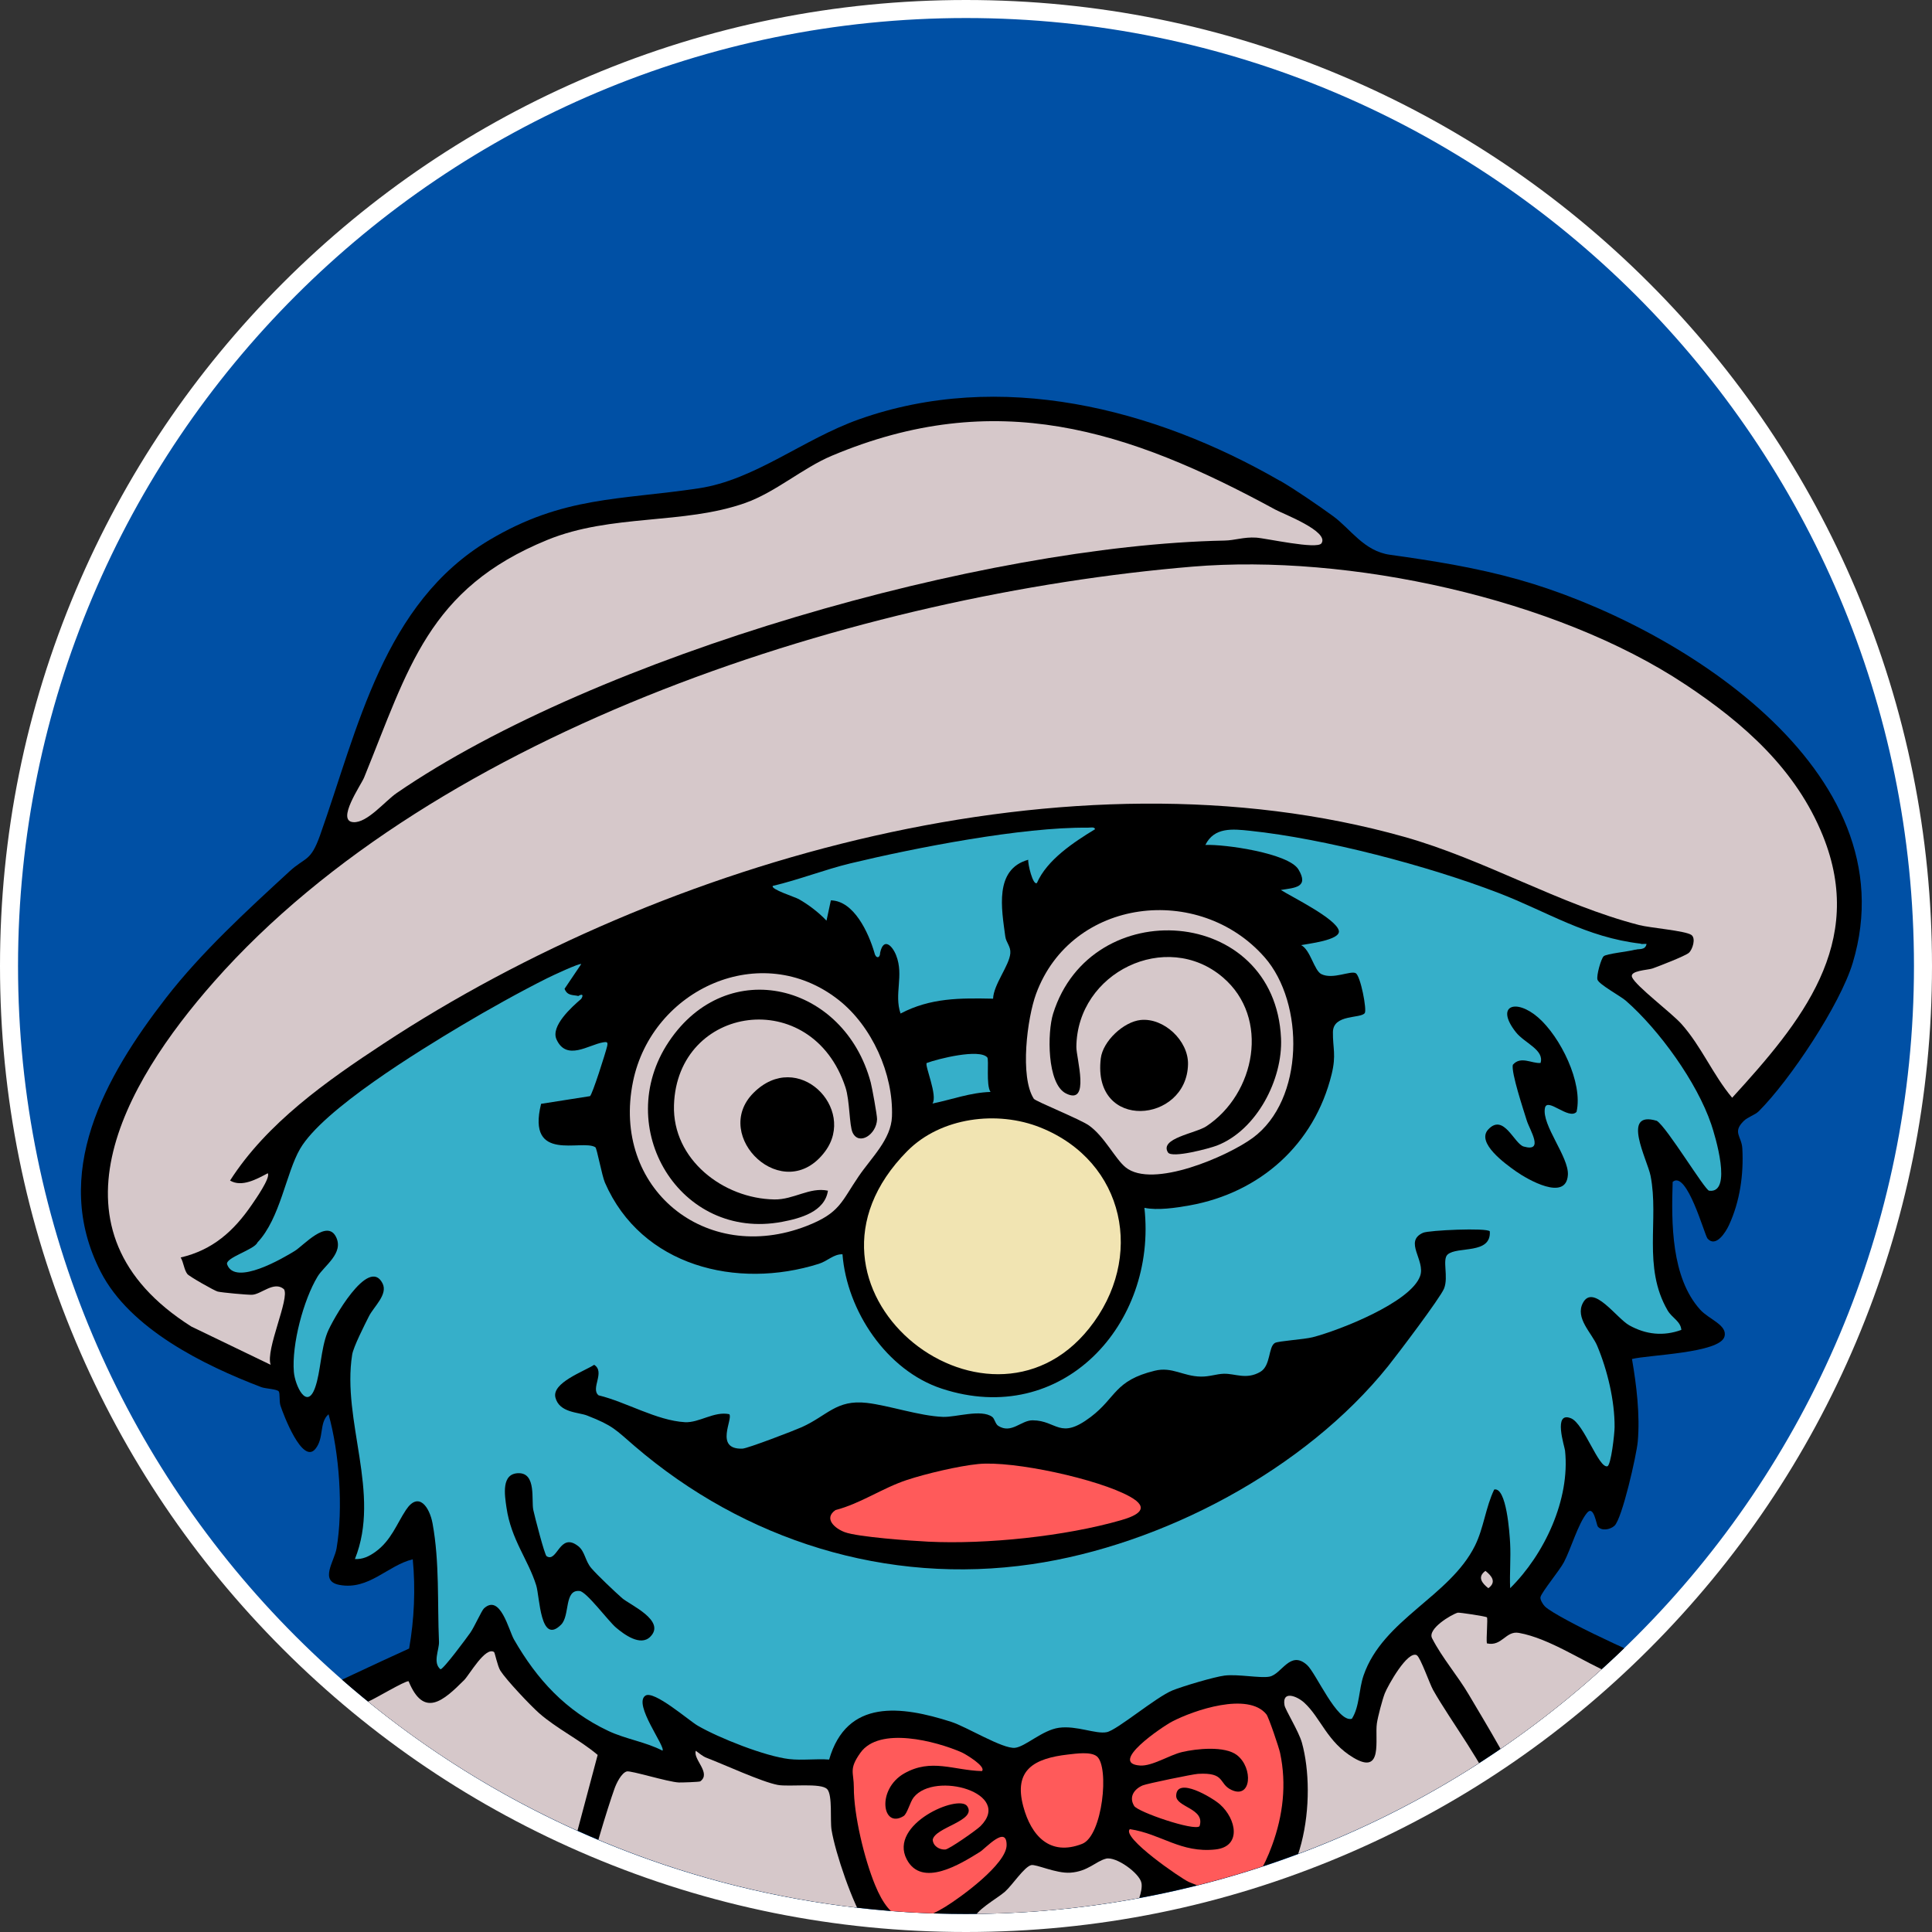 <svg viewBox="0 0 535.7 535.7" xmlns:xlink="http://www.w3.org/1999/xlink" xmlns="http://www.w3.org/2000/svg" data-name="Layer 2" id="Layer_2">
  <rect x="0" y="0" width="535.7" height="535.7" fill="#333333" stroke="none"/>
  <defs>
    <style>
      .cls-1 {
        fill: none;
      }

      .cls-2 {
        fill: #fff;
      }

      .cls-3 {
        fill: #f1e4b2;
      }

      .cls-4 {
        fill: #0050a5;
      }

      .cls-5 {
        fill: #36afc9;
      }

      .cls-6 {
        fill: #d6c8ca;
      }

      .cls-7 {
        clip-path: url(#clippath);
      }

      .cls-8 {
        fill: #ff5a5a;
      }
    </style>
    <clipPath id="clippath">
      <circle r="262.85" cy="267.85" cx="267.85" class="cls-1"></circle>
    </clipPath>
  </defs>
  <g data-name="Layer 1" id="Layer_1-2">
    <g>
      <path d="M267.85,533.2c-70.88,0-137.51-27.6-187.63-77.72C30.1,405.36,2.5,338.73,2.5,267.85S30.1,130.34,80.22,80.22,196.97,2.5,267.85,2.5s137.51,27.6,187.63,77.72c50.12,50.12,77.72,116.75,77.72,187.63s-27.6,137.51-77.72,187.63c-50.12,50.12-116.75,77.72-187.63,77.72Z" class="cls-4"></path>
      <path d="M267.85,5c145.17,0,262.85,117.68,262.85,262.85s-117.68,262.85-262.85,262.85S5,413.02,5,267.85,122.68,5,267.85,5M267.85,0c-36.16,0-71.24,7.08-104.26,21.05-31.9,13.49-60.54,32.8-85.14,57.4-24.6,24.6-43.91,53.24-57.4,85.14C7.08,196.61,0,231.69,0,267.85s7.08,71.24,21.05,104.26c13.49,31.9,32.8,60.54,57.4,85.14,24.6,24.6,53.24,43.91,85.14,57.4,33.02,13.97,68.1,21.05,104.26,21.05s71.24-7.08,104.26-21.05c31.9-13.49,60.54-32.8,85.14-57.4s43.91-53.24,57.4-85.14c13.97-33.03,21.05-68.1,21.05-104.26s-7.08-71.24-21.05-104.26c-13.49-31.9-32.8-60.54-57.4-85.14-24.6-24.6-53.24-43.91-85.14-57.4C339.09,7.08,304.01,0,267.85,0h0Z" class="cls-2"></path>
    </g>
    <g class="cls-7">
      <g>
        <path d="M354.86,133.26c4.17,2.4,10.56,6.8,14.73,9.82,4.84,3.5,8.57,9.74,15.79,10.74,12.1,1.69,23.89,3.56,35.75,6.9,43.35,12.23,108.74,52.58,92.59,106.27-3.48,11.58-17.43,32.54-26.06,41.14-1.06,1.05-3,1.55-4.16,2.69-3.21,3.17-.58,4.2-.39,7.64.39,7.2-.66,14.66-3.71,21.25-.94,2.03-3.66,6.32-5.95,3.7-.8-.91-5.73-19.1-9.66-15.69-.37,11.42-.4,26.52,7.63,35.42,2.45,2.72,7.65,4.27,6.73,7.48-1.31,4.58-21.01,5.04-25.64,6.2,1.26,7.24,2.26,15.57,1.6,22.92-.33,3.68-4.33,21.4-6.46,23.33-1.2,1.08-3.55,1.5-4.6.22-.42-.52-1.11-6.09-3-3.81-2.51,3.04-4.46,10-6.42,13.7-1.25,2.35-6.07,8.14-6.48,9.63-.2.7.72,2.13,1.2,2.6,1.76,1.77,10.75,6.27,13.54,7.62,29.06,14.11,64.81,26.6,95.53,37.27,29.78,10.33,58.26,15.81,88.1,24.58,5.65,1.66,11.93,2.01,17.75,4.78,7.14,3.39,7.28,8.08,15.69.39,15.79-14.42,19.35-27.22,30.81-42.43,2.7-3.58,4.72-6.1,9.44-6.65,13.27-1.55,22.96,6.76,27.11,18.76,5.45,15.75-8.3,37.95-13.49,52.82-.62,4.5,4.44,8.05,8.3,8.7,21.42,3.58,51.15-.98,67.81,16.7,5.75,6.1,10.23,18.8,5.51,26.42-13.79,22.23-47.56,6.9-67.92,8.54-8.9.72-6.08,6.67-1.61,11.34,12.78,13.34,32.31,20.61,44.32,35.36,7.49,9.21,7.71,18.59,1.06,28.44-13.04,19.31-35.19,9.53-50.14-1.89-8.86-6.77-17.15-17.92-25.78-24.11-5.75-4.13-7.02,1.87-6.89,6.84.45,17.36,12.91,35.31,4.22,53.25-8.71,17.98-31.8,11.66-41.86-1.89-8.46-11.4-11.27-26.18-16.65-38.88-4.38-10.34-7.14-.41-13.25,1.22-6.6,1.76-22.93-4.69-29.79-7.28-10.18-3.84-20.24-8.51-29.82-13.64-3.19-1.71-13.54-6.77-15.29-8.85-2.46-2.94-1.06-7.89-4.37-10.11-2.38-1.6-9.43-2.56-13.23-4.48-20.18-10.2-43.63-25.37-63.13-37.47-19.34-12-38.66-24.67-57.47-37.5-10.17-6.94-20.02-14.31-29.96-21.56l-4.03.08c-2.76,3.53-16.64,9-17.59,12.22-1.95,6.63,10.99,22.43,4.67,27.19-.71.54-10.17,4.1-12.09,4.81-12,4.48-24.16,7.94-35.94,13.15-7.25,3.21-13.71,8.19-21.61,9.83-10.27-4.1-20.01-9.86-30.18-14.1-9.37-3.91-19.41-6.41-28.61-10.83-5.18-4.57,7.02-14.07,4.07-20.17-.83-1.71-15.94-6.77-18.89-7.67-15.18-4.59-31.6-7.53-47.11-10.91-3.76.31-12.53,10.05-16.12,12.92-35.91,28.75-80.01,57.49-119.25,81.96-12.1,7.54-24.06,15.49-37.7,20.25-3.07,2.32-2.1,7.57-4.79,10.5-1.7,1.85-16.22,10.11-19.49,11.9-5.38,2.93-13.23,7-18.77,9.4-6,2.59-23.97,9.89-29.57,10.69-2.38.34-4.78.2-7.03-.64-5.28-1.97-8.55-10.58-12.52.39-4.08,11.27-6.68,24.82-12.96,35.32-10.01,16.75-37.27,25.24-45.58,2.35-5.97-16.43,3.39-33.13,3.89-49.68.14-4.78-1.14-11-6.88-6.87-14.76,15.91-50.73,55.8-72.86,30.99-26.46-29.66,23.81-49.42,39.85-66.41,4.13-4.37,9.59-12.97-.8-12.94-18.67.05-46.89,12.37-63.12-1.2-12.38-10.36-5.56-27.11,4.83-36.08,8.69-7.51,23.78-10.07,35.05-11.63,8.35-1.16,20.2-.71,27.83-2.76,15.73-4.21,1.39-21.11-2.39-30.13-6.96-16.64-10.14-39.69,9.72-48.65,19.21-8.66,21.85,5.41,30.02,17.77,6.63,10.04,15.18,21.56,24.88,29.04,1.67,1.29,4.27,3.37,6.36,3.23,1.17-.07,9.63-5.67,12.55-6.82,18.7-7.33,41.11-11.57,60.51-16.76,30.62-8.19,66.12-23.08,95.61-35.58,21.1-8.94,41.73-19.3,62.59-28.76,1.43-8.04,1.79-16.67,1.01-24.74-6.95,1.67-12.15,8.62-20.32,7.1-5.66-1.05-1.43-6.52-.81-10.12,1.88-11.02.78-26.52-2.22-37.21-2.68,2.35-1.15,6.54-3.65,9.62-3.6,4.44-8.89-9.58-9.68-12-.39-1.2-.09-3.34-.47-3.93-.43-.67-3.71-.76-4.85-1.2-15.97-6.09-36.41-16.16-44.51-31.94-13.97-27.22,1.11-54.09,18.11-76.01,9.8-12.64,22.43-24.21,34.19-35.03,4.47-4.11,5.86-2.59,8.5-10.02,10.48-29.49,17.55-64.37,46.91-81.86,20.5-12.22,36.18-11.07,58.08-14.36,15.59-2.34,28.9-13.6,44.46-19.13,39.1-13.88,81.67-3.15,116.66,17.02Z"></path>
        <path d="M454.94,261.73c.79.48.25,1.02-1.61,1.61-2.03.54-7.84,1.1-8.66,1.8-.72.62-2.08,5.41-1.72,6.51.44,1.34,6.39,4.53,7.89,5.85,9.19,8.05,19.7,22.56,23.66,34.28,1.01,2.99,6,19.22-.59,18.38-1.2-.15-11.71-17.62-14.51-19.38-10.05-3-2.63,10.76-1.74,15.23,2.41,12.18-2.26,25.28,4.72,37.32,1.22,2.11,3.62,3,3.82,5.42-4.96,1.82-9.81,1.31-14.43-1.26-3.52-1.95-10-11.57-12.85-6.25-2.27,4.24,2.44,8.33,3.95,11.93,2.84,6.77,4.86,15.2,4.82,22.54-.01,1.82-.98,10.63-2.02,10.86-2.42.54-6.47-11.79-10.03-13.29-5.13-2.15-1.8,7.87-1.69,8.93,1.45,13.61-5.77,28.83-15.22,38.16-.18-4.15.22-8.37-.01-12.53-.14-2.57-.98-15.56-4.41-14.83-2.37,4.9-2.91,10.71-5.34,15.59-7,14.09-25.5,20.4-30.87,35.93-1.37,3.96-1.09,8.65-3.26,12.05-4.06,1.14-9.93-12.67-12.42-14.91-4.7-4.22-7,2.53-10.4,3.22-2.52.51-8.77-.75-12.48-.29-2.87.36-11.62,2.97-14.41,4.1-4.66,1.9-15.4,11.03-18.25,11.59-3.09.61-8.33-1.89-13.24-1.22-4.62.63-9.34,5.27-12.21,5.56-3.43.35-13.38-5.82-17.68-7.2-13.87-4.45-28.95-6.45-33.85,10.46-3.65-.28-7.47.28-11.09-.14-6.66-.77-19.44-5.83-25.35-9.26-2.44-1.41-12.19-9.95-14.53-8.31-3.4,2.37,5.67,14.15,4.77,15.24-4.63-2.42-10.22-3.2-15.04-5.48-11.8-5.57-19.76-14.23-26.15-25.36-1.44-2.51-3.79-12.76-8.31-8.61-.65.59-2.66,5.12-3.76,6.7-1.04,1.48-7.47,10.18-8.3,10.19-2.24-1.84-.32-5.46-.42-7.63-.47-10.82.19-22.03-1.78-32.81-.82-4.48-3.85-9.07-7.38-3.74-2.55,3.84-4.11,8.49-8.49,11.63-1.73,1.24-3.47,2.09-5.66,1.98,7.31-18.2-3.68-38.28-.76-56.68.34-2.15,3.48-8.31,4.65-10.64,1.34-2.67,5.33-6.04,3.77-9.12-3.89-7.71-14.06,10.46-15.31,13.68-1.81,4.62-1.85,10.85-3.36,15.15-2.29,6.57-5.61-.51-5.92-4.3-.61-7.58,2.64-19.89,6.58-26.42,1.81-3,7.37-6.46,5.11-10.99-2.5-5.01-8.99,2.38-11.42,3.88-3.14,1.94-16.56,9.86-18.77,3.75-.67-1.85,7.63-4.11,8.39-6.07,6.35-6.68,7.93-19.28,11.84-25.99,6.37-10.92,32.99-27.17,44.71-34.17,7.31-4.36,16.27-9.37,23.86-13.16,1.28-.64,8.97-4.24,9.38-3.89l-4.62,6.85c.77,2.01,2.33,1.64,3.82,2,1.1-.68,1.51-.33.8.8-2.68,2.29-8.53,7.56-6.85,11.24,2.77,6.09,8.87,1.5,12.88.82,1.21-.21,1.41-.06,1.14,1.13-.38,1.65-4.11,13.42-4.74,13.78l-13.56,2.13c-4.09,16.57,11.37,9.68,15.05,12.04.43.27,1.81,7.86,2.66,9.82,10.1,23.19,36.59,29.66,59.27,22.51,2.54-.8,4.09-2.71,6.59-2.66,1.22,15.66,12.22,32.23,27.53,37.26,33.43,10.99,59.75-17.9,56.19-50.14,3.58.77,8.73.02,12.55-.67,19.48-3.51,34.57-16.87,39.36-36.35,1.33-5.4.3-7.25.36-11.71.07-5.03,7.73-3.68,8.83-5.27.63-.92-1.17-10.28-2.5-11.05-1.4-.81-6.31,1.82-9.52.26-2.03-.98-3.01-6.71-5.62-8.05,1.69-.36,11.04-1.37,10.45-4-.76-3.35-12.96-9.32-16.08-11.29,3.84-.62,7.88-.69,4.88-5.69-2.7-4.5-20.49-7.04-25.81-6.79,2.46-4.97,7.49-4.45,12.39-3.93,20.74,2.18,49.33,9.71,68.89,17.23,13.57,5.22,24.27,12.31,39.46,14.07Z" class="cls-5"></path>
        <path d="M467.32,189.79c16.24,10.8,30.68,23.52,38.13,41.96,12.05,29.85-6.01,51.66-25.16,72.63-5.34-6.35-8.55-14.3-14.1-20.5-2.73-3.04-12.59-10.46-13.65-12.91-.8-1.85,4.36-1.99,5.61-2.42,1.8-.63,9.15-3.48,10.13-4.35,1.04-.92,2.02-4.07.69-4.97-1.74-1.18-11.4-1.94-14.46-2.73-22.06-5.69-42.87-18.2-65.21-24.48-92.24-25.95-205.06,6.14-282.98,57.37-15.69,10.31-32.32,21.99-42.53,37.95,3.25,1.94,7.42-.41,10.45-2.02.88,1.16-3.51,7.4-4.47,8.8-4.99,7.27-10.82,12.49-19.67,14.55.81,1.37.94,3.42,1.85,4.59.52.67,7.53,4.65,8.41,4.86,1.17.29,8.19.93,9.5.89,2.57-.08,6.11-3.93,8.87-1.55,1.7,2.46-5.18,16.78-3.68,20.97l-21.98-10.6c-41.86-26.46-19-66.99,6.28-95.63,61.98-70.21,179.52-107.4,271.24-115.08,43.22-3.62,100.69,8.71,136.75,32.69Z" class="cls-6"></path>
        <path d="M137,458.09c.22.16.95,3.91,1.74,5.15,1.6,2.53,8.3,9.63,10.73,11.77,4.98,4.37,11.19,7.32,16.25,11.59l-10.8,40.52c-1.35,3.49,5.74,4.73,4.29,7.43-.55,1.02-16.35,11.44-18.9,13.33-42.81,31.68-88.98,64.61-135.53,90.63-9.18,5.13-10.32,9.58-10.26-5.42.15-33.79-12.77-66.25-33.43-92.85-1.79-2.31-9.17-7.64-7.47-10.43.58-.95,16.03-3.96,18.82-4.91,44.1-15.2,86.42-35.8,129.62-53.08,1.9-.76,10.13-5.75,11.23-5.66,4.24,10.32,9.64,5.45,15.41-.31,1.42-1.41,5.91-9.44,8.32-7.76Z" class="cls-6"></path>
        <path d="M412.28,448.43c.32.31-.23,5.96,0,7.24,4.21.94,5.2-3.56,8.86-2.91,8.59,1.53,17.97,8.12,25.75,11.35,21.74,9.03,43.89,16.86,65.97,24.98,22.04,8.1,43.45,17.07,66.5,22.04,2.05,2.84-3.29,6.08-4.82,8.18-19.1,26.1-35.62,63.92-33.29,96.71.16,2.3,2.97,6.78.06,8.72-3.31,2.2-14.07-6.19-17.54-8.13-43.61-24.38-85.74-51.63-126.83-80.01-2.27-1.57-11.44-6.04-12.47-7.7-.77-1.24-.08-3.19,1.01-4.06,10.03-4.48,19.81-9.73,29.82-14.23,6.48-2.92,10.85-1.33,7.67-11.31-2.42-7.59-11.31-21.93-15.68-29.38-3.11-5.3-7.35-10.12-10.19-15.64-1.42-2.63,5.36-6.63,7.1-7.12.39-.11,7.78,1,8.07,1.28Z" class="cls-6"></path>
        <path d="M366.4,150.66c-1.23,1.76-15.36-1.42-18.12-1.59-3.46-.21-5.84.77-8.8.82-66.66,1.31-173.98,31.9-229.44,69.97-3.3,2.26-8.2,8.37-12.07,8.11-4.85-.33,2.16-10.35,2.98-12.36,12.36-30.32,17.76-52.39,50.81-65.9,17.78-7.27,37.75-4.17,54.91-10.26,8.39-2.98,15.91-9.69,23.95-13.07,45.41-19.13,82.09-7.34,123.01,14.93,2.15,1.17,15.07,6.06,12.77,9.36Z" class="cls-6"></path>
        <path d="M229.38,496.11c1.5,1.74.75,8.56,1.19,11.28,1.04,6.42,5.88,20.55,9.44,25.97,3.09,4.7,8.28,7.34,14.03,6.81,3.39-.32,7.45-5.16,10.51-1.57,1.85,2.17,5.85,15.93,7.52,19.84,2.96,6.91,10.08,18.82,11.85,25.17.98,3.53.93,5.03-3.04,3.85-5.44-1.62-16.73-9.39-23.35-12.07-1.86-.75-3.84-.36-5.45-.99-3.16-1.24-12.83-4.16-12.48-7.76.65-6.74,10.78-13.11,1.51-19.1-6.49-4.2-25.88-9.56-34.09-11.79-13.14-3.56-27.72-4.64-40.13-8.17-3.58-1.02-4.43-1.25-3.96-5.29.57-4.81,5.62-21.26,7.47-26.38.52-1.45,1.9-4.31,3.39-4.73,1.11-.31,11.37,2.92,14.44,3.06.68.03,5.7-.13,5.94-.31,3.13-2.31-2.07-6.1-1.24-8.48.88.64,1.92,1.54,2.91,1.92,5.03,1.92,15.35,6.71,19.82,7.55,3.11.58,12.11-.66,13.7,1.19Z" class="cls-6"></path>
        <path d="M392.87,458.99c.99.57,3.58,7.98,4.49,9.59,4.86,8.61,14.43,21.12,17.53,29.95.55,1.57,1.13,3.04.24,4.63l-29.43,13.23c-8.87,6.47-19.32,10.61-28.4,16.67-5.01,3.34-11.05,6.48-10.01,12.94.68,4.21,6.26,15.26,6.23,17.92-.01,1.11-.78,1.81-1.62,2.37-14.34,4.99-29.12,9.11-42.67,16.08-2.29,1.18-14.24,10.98-11.67,2.02,9.52-18.35,16.84-37.84,24.71-56.97,9.23.11,11.54,6.48,21.96,3.83,17.79-4.51,20.89-33.21,16.76-48.04-.88-3.17-4.62-9.11-4.83-10.4-.71-4.19,3.47-2.52,5.47-.7,4.61,4.22,6.33,10.92,13.68,15.28,8.31,4.93,5.84-5.22,6.47-9.55.26-1.81,1.52-6.59,2.18-8.28.83-2.11,6.36-12.08,8.93-10.59Z" class="cls-6"></path>
        <path d="M251.59,319.15c9.28-9.37,24.95-11.32,36.92-6.51,23.5,9.44,29.06,36.2,13.48,55.69-28.57,35.75-87.8-11.41-50.4-49.19Z" class="cls-3"></path>
        <path d="M350.64,265.42c11.14,12.7,11.08,39.55-3.29,50.1-6.89,5.06-27.77,14.2-35.25,8.15-2.9-2.35-5.82-8.51-10.14-11.59-2.46-1.75-14.85-6.71-15.31-7.42-3.92-6.09-1.83-22.39.63-29.08,9.82-26.71,45.27-30.77,63.36-10.15Z" class="cls-6"></path>
        <path d="M232.54,277.27c9.18,7.22,15.23,20.51,14.78,32.34-.24,6.32-5.66,11.31-9.24,16.57-4.82,7.06-5.18,10.16-14.41,13.75-28.09,10.93-54.19-10.5-48.15-40.03,5.24-25.63,35.51-39.56,57.02-22.63Z" class="cls-6"></path>
        <path d="M242.45,264.14c-1.61-5.46-5.64-14.37-12.07-14.49l-1.21,5.63c-2.17-2.3-4.97-4.43-7.7-5.98-.98-.56-7.91-2.75-7.19-3.66,7.21-1.69,14.36-4.52,21.53-6.25,18.01-4.33,47.62-10.1,65.78-9.89.68,0,1.96-.31,2.03.43-5.98,3.64-13.3,8.49-16.1,14.89-1.1.87-2.58-5.39-2.41-6.43-9.5,2.64-7.37,13.7-6.37,21.25.23,1.74,1.56,2.75,1.4,4.69-.28,3.42-4.64,8.62-4.78,12.58-9.21-.18-17.31-.26-25.66,4.12-1.84-5.45.98-10.5-1.21-16.11-1.06-2.73-3.49-5.1-4.44-.79-.03,1.71-1.26,1.69-1.61,0Z" class="cls-5"></path>
        <path d="M306.65,515.37c2.81-.71,9.34,4.04,9.85,6.73.82,4.36-6.11,15.15-8.19,19.94-3.38,7.75-7.38,16.47-10.34,24.27-1.24,3.28-3.29,13.92-5.21,15.71-4.61,4.3-6.14-9.08-7.02-11.49-3.1-8.44-7.37-17.7-10.95-26.07-1.3-3.04-5.4-9-4.99-11.89.4-2.81,6.67-6.1,8.89-8.08,2.05-1.84,5.28-6.82,7.22-7.33,1.32-.35,6.87,2.36,10.87,2.09,4.9-.33,7.02-3.15,9.89-3.88Z" class="cls-6"></path>
        <path d="M313.28,507.18c8.72,1.32,14.1,6.69,23.76,5.63,7.28-.8,5.79-8.45,1.22-12.5-2.07-1.83-12.05-7.86-12.13-2.38-.04,3.2,8.14,3.5,6.47,8.44-1.41,1.43-17.09-3.93-18.12-5.62-1.54-2.51,0-4.69,2.37-5.7,1.16-.49,13.88-3.11,15.32-3.2,7.75-.46,5.61,2.74,9.3,4.46,5.53,2.58,6.04-6.08,1.56-9.62-3.38-2.67-11.32-1.82-15.29-.88-3.51.83-8.27,3.96-11.64,3.73-8.9-.61,6.22-10.78,8.84-12.16,6.01-3.16,21.15-8.33,26.21-2.02.64.8,3.47,9.18,3.79,10.69,1.85,8.7.81,17.32-2.2,25.57-4.74,12.99-10.06,15.9-23.12,10.2-2.08-.91-18.83-12.4-16.33-14.65Z" class="cls-8"></path>
        <path d="M272.23,491.08c-7.79-.2-14-3.61-21.49.64-7.74,4.39-6.15,15.47-.22,11.85,1.06-.65,1.8-3.92,2.83-5.21,5.9-7.38,27.72-1.15,18.48,8.02-1.06,1.05-8.66,6.39-9.73,6.45-1.64.09-3.37-.95-3.48-2.71.62-3.48,12.36-5.25,9.56-9.32-2.34-3.41-21.86,4.97-16.77,14.74,4.19,8.03,14.96,1.27,20.29-2.04,1.58-.98,7.46-7.61,7.41-1.87-.05,5.24-12.7,14.46-17.09,17.14-9.69,5.9-15.02,4.49-19.37-6.07-3.01-7.31-5.92-19.47-5.9-27.08.01-4.26-1.47-4.99,1.82-9.61,5.24-7.38,20.9-3.25,28.04-.14,1,.43,7.02,4.01,5.63,5.23Z" class="cls-8"></path>
        <path d="M296.2,486.48c2.16-.24,6.21-.85,7.91.5,3.57,2.84,1.62,22.06-4.05,24.28-9.03,3.53-14.17-2.35-16.32-10.35-2.74-10.16,2.95-13.36,12.46-14.43Z" class="cls-8"></path>
        <path d="M273.75,293.2c.53.62-.41,7.69.9,9.57-5.59.17-10.67,2.1-16.1,3.22,1.52-2.16-2.21-10.58-1.6-11.24,3.11-1.17,14.65-4.05,16.81-1.54Z" class="cls-5"></path>
        <path d="M411.88,435.57c1.81,1.42,3.1,3.14.8,4.8-1.81-1.42-3.1-3.14-.8-4.8Z" class="cls-6"></path>
        <path d="M454.94,261.73c.52.06,1.08-.05,1.61,0-.34,1.81-2.03,1.29-3.22,1.6l1.61-1.61Z" class="cls-5"></path>
        <path d="M413.09,341.41c.44,6.52-9.01,4.06-11.7,6.44-1.57,1.4.32,6.2-.99,9.44-1.03,2.57-12.96,18.33-15.51,21.51-23.05,28.72-62.59,49.63-98.81,54.92-40.19,5.87-79.63-6.58-110.08-32.72-5.37-4.61-5.95-5.67-13.22-8.51-2.41-.94-7.67-.74-8.77-4.97-1.07-4.11,7.92-7.25,10.74-9.09,3.16,2.01-1.1,6.58,1.22,8.46,7.63,1.84,16.09,7,23.95,7.45,3.92.22,8.11-3.1,12.28-2.22,1.19,1.19-4.24,9.8,3.64,9.56,1.42-.04,14.26-4.97,16.47-5.96,7.09-3.19,9.58-7.7,18.03-6.73,6.12.7,14.63,3.64,21.14,3.88,3.55.13,10.58-2.23,13.64,0,.68.5.85,1.98,1.69,2.5,3.64,2.29,6.31-1.57,9.51-1.55,6.78.04,7.5,5.59,16.09-.91,7.16-5.41,6.52-10.1,17.78-12.84,4.86-1.18,7.79,1.55,12.79,1.63,2.4.04,4.28-.73,6.36-.79,3.16-.08,6.23,1.73,10.11-.52,2.95-1.71,2.19-6.94,4.05-8.02.94-.55,8.04-.96,10.49-1.59,7.26-1.87,27.18-9.63,29.78-16.97,1.54-4.35-4.61-9.58.82-11.99,1.61-.71,17.64-1.43,18.49-.41Z"></path>
        <path d="M426.49,282.12c6.12,5.32,12.5,18.06,10.65,26.18-2.17,2.34-8.13-4.16-8.76-1.08-.96,4.72,6.66,13.57,6.36,18.54-.45,7.5-11.25,1.24-14.35-.94-2.97-2.09-11.15-7.96-7.74-11.64,4.3-4.63,7.19,3.98,9.84,4.73,5.78,1.63,1.66-4.57.83-7.27-.89-2.89-4.34-13.24-3.85-15.39,2.18-2.57,5.3-.29,7.69-.52,1.11-3.63-4.45-5.51-6.81-8.49-5.88-7.42-.06-9.51,6.14-4.12Z"></path>
        <path d="M151.55,431.49c3,1.97,3.58-6.88,8.8-2.76,1.86,1.47,1.88,4.06,3.59,6.06,1.68,1.97,6.48,6.5,8.56,8.34,2.11,1.85,12.31,6.25,7.78,10.73-2.72,2.69-7.24-.67-9.49-2.58-2.13-1.81-8.13-9.91-10.06-10.13-4.37-.49-2.63,6.81-5.15,9.33-5.81,5.82-5.9-7.71-6.9-10.9-2.26-7.22-6.93-12.62-8.24-21.54-.51-3.51-1.53-9.57,3.42-9.56,4.88.01,3.44,7.47,4.01,10.19.36,1.72,3.13,12.45,3.68,12.82Z"></path>
        <path d="M323.86,319.56c-2.47-3.93,7.65-5.3,10.62-7.26,13.61-8.98,17.77-30.08,4.57-41.32-15.66-13.34-40.42-1.36-40.6,19.32-.03,3.04,3.95,16.32-2.88,12.89-5.31-2.66-5.18-16.97-3.57-22.11,10.48-33.53,61.54-29.99,63.2,6.81.51,11.4-6.76,25.49-17.78,29.75-2.07.8-12.5,3.59-13.56,1.91Z"></path>
        <path d="M316.28,282.82c6.42-.66,13.25,5.71,13.13,12.26-.31,16.45-26.61,18.68-24.19-1.59.58-4.84,6.36-10.18,11.06-10.67Z"></path>
        <path d="M229.57,330.14c-.85,5.85-7.65,7.69-12.68,8.64-28.37,5.39-47.34-26.17-31.44-49.94,16.29-24.35,48.71-16.04,55.99,11.32.35,1.3,1.79,9.18,1.75,10.19-.16,4.26-5.03,7.38-6.78,3.69-.93-1.97-.78-8.88-1.97-12.51-9.32-28.45-46.71-22.94-47.56,4.92-.46,15.06,13.67,25.9,27.83,26.13,5.38.09,9.79-3.5,14.85-2.43Z"></path>
        <path d="M208.92,303.04c12.3-12.32,28.71,4.33,19.86,16.23-11.42,15.35-31.78-4.28-19.86-16.23Z"></path>
        <path d="M271.26,405.94c9.71-.97,33.33,4.17,42.06,9.05,5.75,3.21,2.21,5.17-2.42,6.51-15.54,4.49-37.47,6.76-53.51,5.97-4.85-.24-19.51-1.29-23.14-2.63-2.85-1.05-5.92-3.83-2.59-6.13,7.02-1.83,12.97-6.09,19.81-8.35,5.27-1.74,14.33-3.88,19.79-4.42Z" class="cls-8"></path>
      </g>
    </g>
  </g>
</svg>